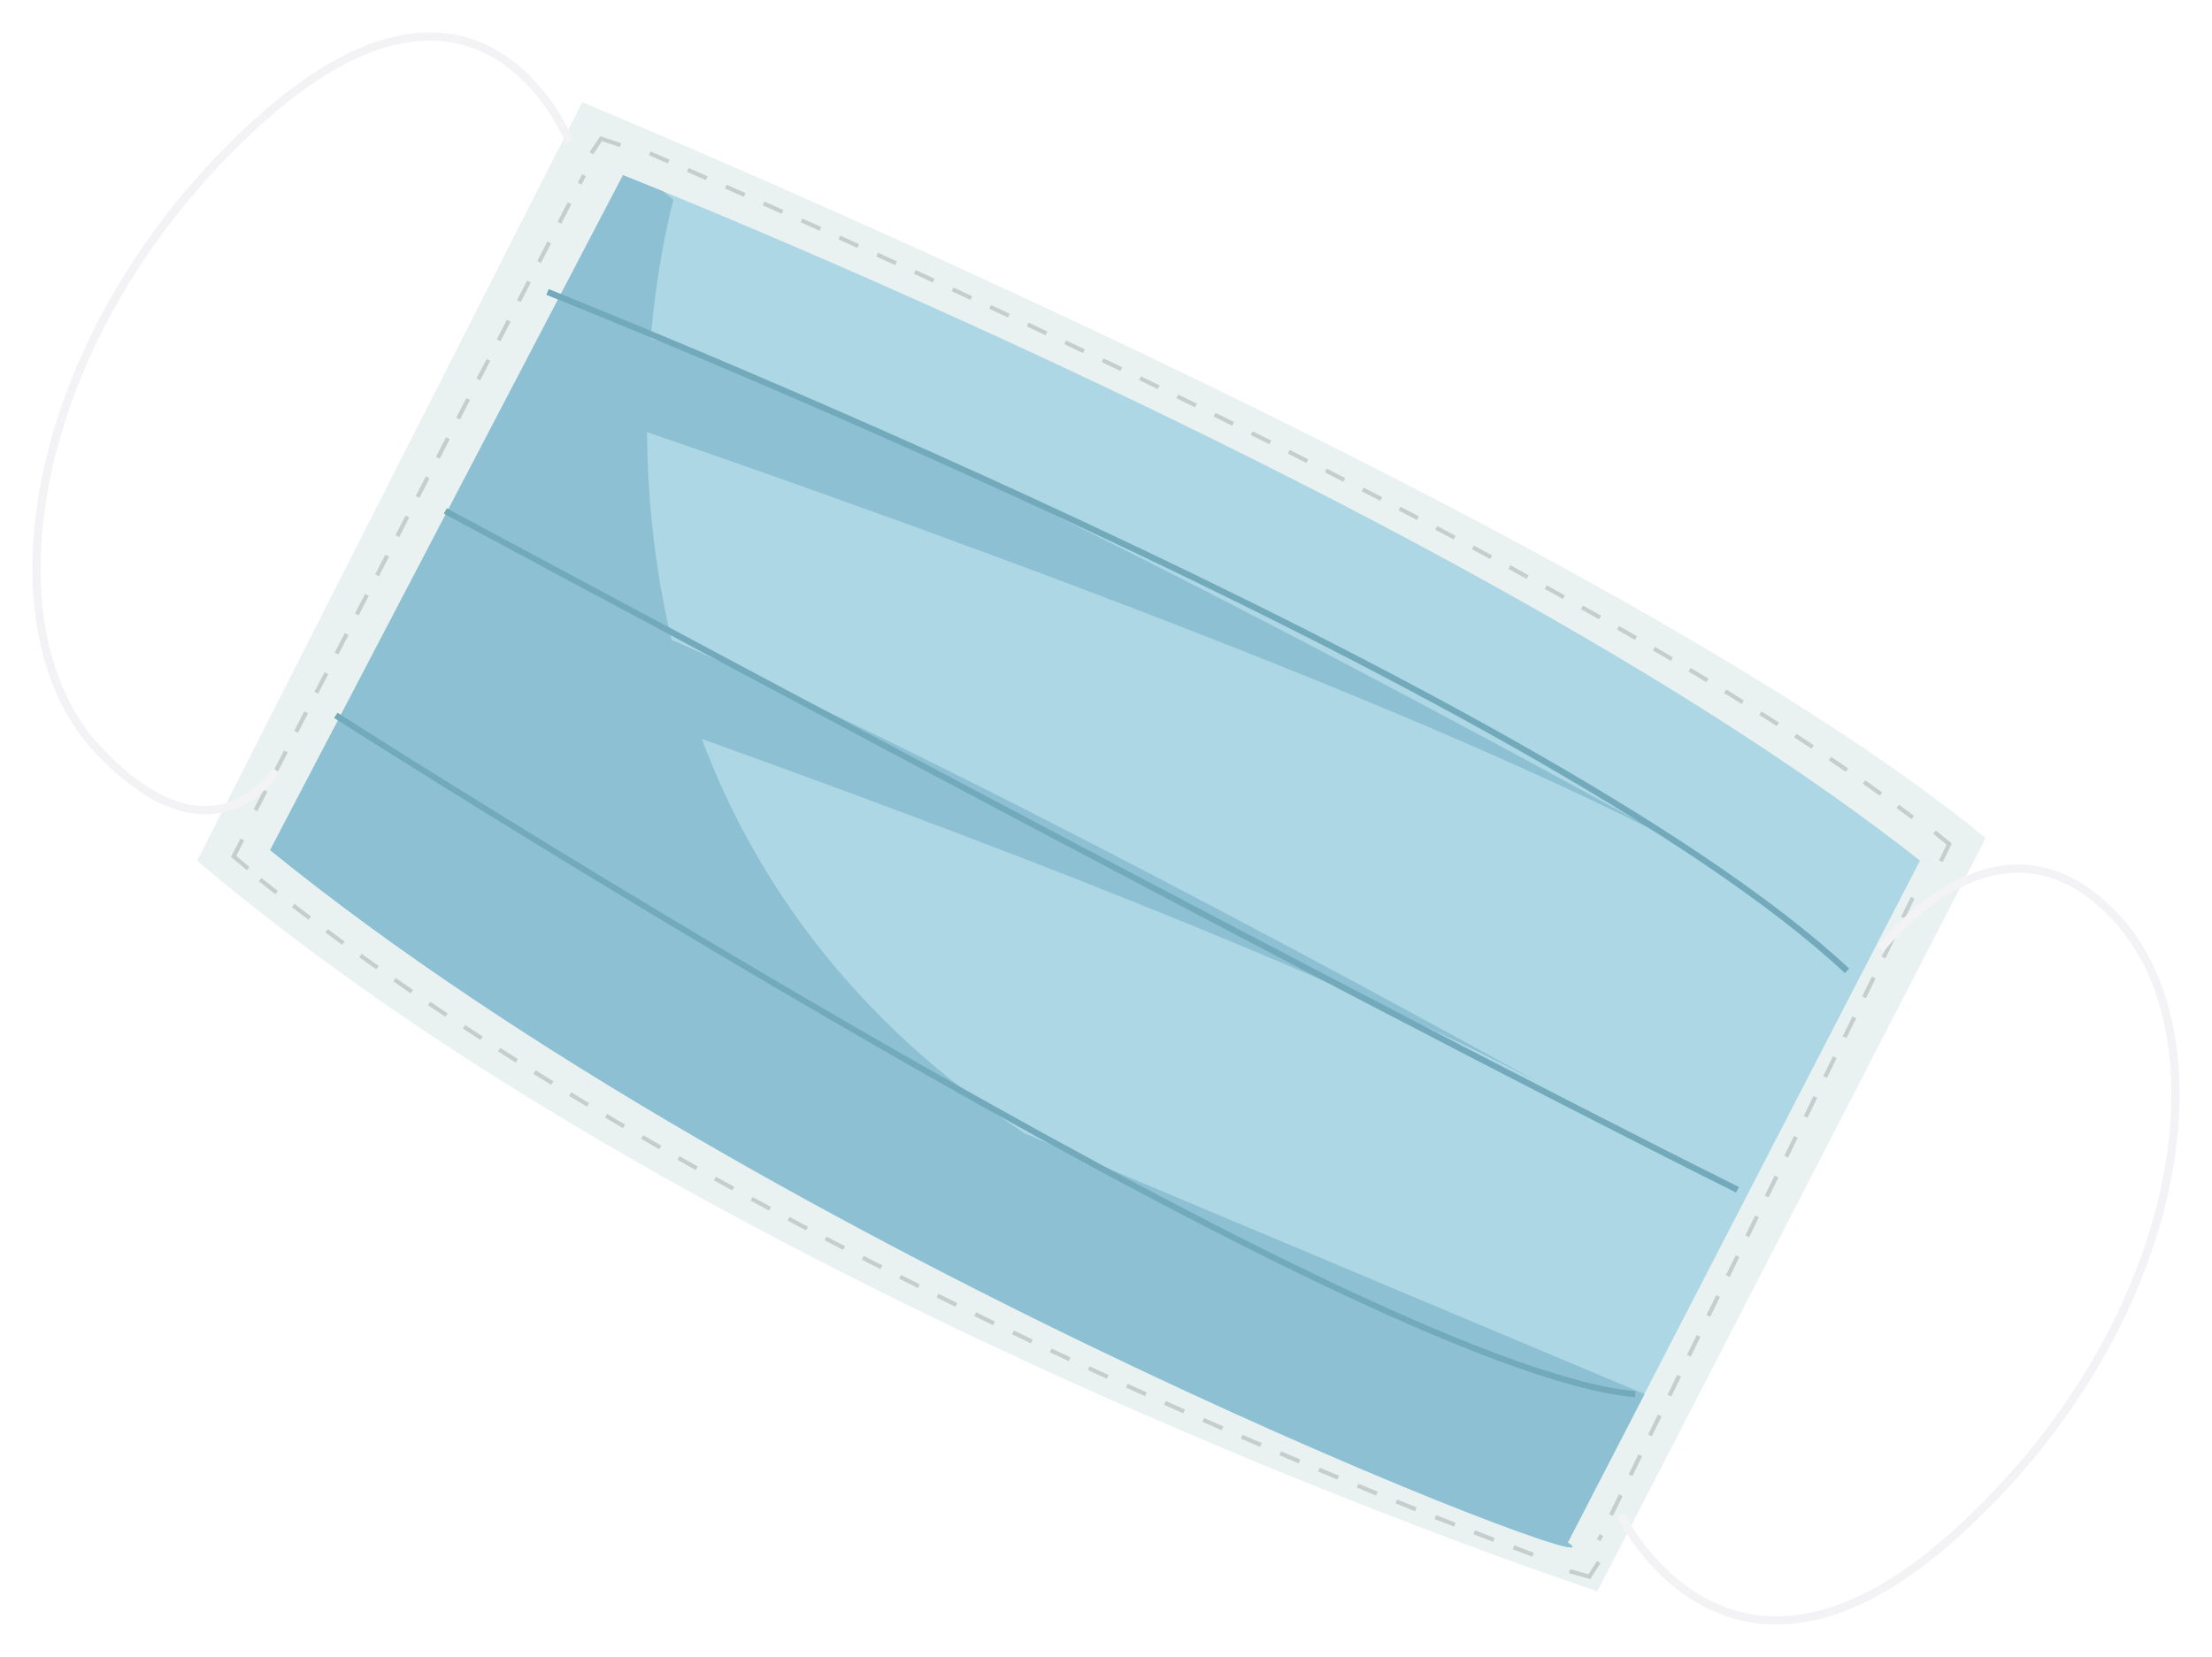 <?xml version="1.0" encoding="UTF-8"?>
<svg width="303px" height="227px" viewBox="0 0 303 227" version="1.1" xmlns="http://www.w3.org/2000/svg" xmlns:xlink="http://www.w3.org/1999/xlink">
    <!-- Generator: Sketch 49.3 (51167) - http://www.bohemiancoding.com/sketch -->
    <title>Page 1</title>
    <desc>Created with Sketch.</desc>
    <defs>
        <filter x="-1.9%" y="-2.5%" width="105.8%" height="107.8%" filterUnits="objectBoundingBox" id="filter-1">
            <feOffset dx="3" dy="3" in="SourceAlpha" result="shadowOffsetOuter1"></feOffset>
            <feGaussianBlur stdDeviation="2" in="shadowOffsetOuter1" result="shadowBlurOuter1"></feGaussianBlur>
            <feColorMatrix values="0 0 0 0 0   0 0 0 0 0   0 0 0 0 0  0 0 0 0.295 0" type="matrix" in="shadowBlurOuter1" result="shadowMatrixOuter1"></feColorMatrix>
            <feMerge>
                <feMergeNode in="shadowMatrixOuter1"></feMergeNode>
                <feMergeNode in="SourceGraphic"></feMergeNode>
            </feMerge>
        </filter>
    </defs>
    <g id="Page-1" stroke="none" stroke-width="1" fill="none" fill-rule="evenodd">
        <g id="ESPECIAL-UAESP-1" transform="translate(-177, -2863)">
            <g id="Page-1" filter="url(#filter-1)" transform="translate(179, 2865)">
                <path d="M22,112.921 L74.752,9 C74.752,9 215.05,67.082 267,109.817 L213.816,213 C213.816,213 93.363,173.456 22,112.921" id="Fill-1" fill="#EAF2F1"></path>
                <path d="M29,114 C28.329,113.445 27.662,112.89 27,112.332 L28.191,110" id="Stroke-3" stroke="#C5CDCD" stroke-width="0.568"></path>
                <path d="M30,106 L75,19" id="Stroke-5" stroke="#C5CDCD" stroke-width="0.568" stroke-dasharray="3.02,3.02"></path>
                <path d="M76,16 L77.337,14 C77.337,14 78.264,14.303 80,14.879" id="Stroke-7" stroke="#C5CDCD" stroke-width="0.568"></path>
                <path d="M84,16 C111.606,27.973 211.135,72.202 257,107" id="Stroke-9" stroke="#C5CDCD" stroke-width="0.568" stroke-dasharray="2.842,2.842"></path>
                <path d="M260,109 C260.681,109.549 261.349,110.094 262,110.636 L260.858,113" id="Stroke-11" stroke="#C5CDCD" stroke-width="0.568"></path>
                <path d="M257,118 L214,206" id="Stroke-13" stroke="#C5CDCD" stroke-width="0.568" stroke-dasharray="3.036,3.036"></path>
                <path d="M214,209 L212.711,211 C212.711,211 211.769,210.745 210,210.25" id="Stroke-15" stroke="#C5CDCD" stroke-width="0.568"></path>
                <path d="M205,208 C178.805,198.187 89.567,162.788 30,115" id="Stroke-17" stroke="#C5CDCD" stroke-width="0.568" stroke-dasharray="2.871,2.871"></path>
                <path d="M32,111.464 L80.333,19 C80.333,19 197.396,65.149 258,112.905 L209.735,206.327 C220.19,213.15 100.501,167.129 32,111.464" id="Fill-19" fill="#ADD7E4"></path>
                <path d="M135.392,150.288 C111.543,134.659 98.254,115.211 91.131,96.235 C125.463,108.537 175.633,127.472 205.434,143.115 C205.434,143.115 132.752,102.648 86.989,82.649 C84.568,72.47 83.689,62.749 83.629,54.197 C110.531,63.437 185.58,89.891 225,110.579 C225,110.579 122.187,53.338 84.134,41.369 C85.134,29.763 87.259,22.371 87.259,22.371 L85.854,21.225 C82.304,19.775 80.338,19 80.338,19 L32,111.465 C100.512,167.129 220.219,213.148 209.763,206.328 L220.273,185.988 L135.392,150.288 Z" id="Fill-21" fill="#8EC0D3"></path>
                <path d="M73,14.4 C73,14.4 60.951,-16.33 30.004,11.993 C-0.942,40.318 -7.551,80.618 8.334,97.61 C24.22,114.599 32.817,100.531 32.817,100.531" id="Stroke-23" stroke="#F3F3F5" stroke-width="1.135"></path>
                <path d="M217,202.562 C217,202.562 231.731,233.222 262.838,205.184 C293.946,177.147 300.591,137.256 284.622,120.437 C268.653,103.62 252.55,125.069 252.55,125.069" id="Stroke-25" stroke="#F3F3F5" stroke-width="1.135"></path>
                <path d="M41,93 C41,93 180.925,182.666 219,186" id="Stroke-27" stroke="#72AABC" stroke-width="0.852"></path>
                <path d="M56,65 C56,65 173.649,128.375 233,158" id="Stroke-29" stroke="#72AABC" stroke-width="0.852"></path>
                <path d="M70,35 C70,35 206.294,89.069 248,128" id="Stroke-31" stroke="#72AABC" stroke-width="0.852"></path>
            </g>
        </g>
    </g>
</svg>